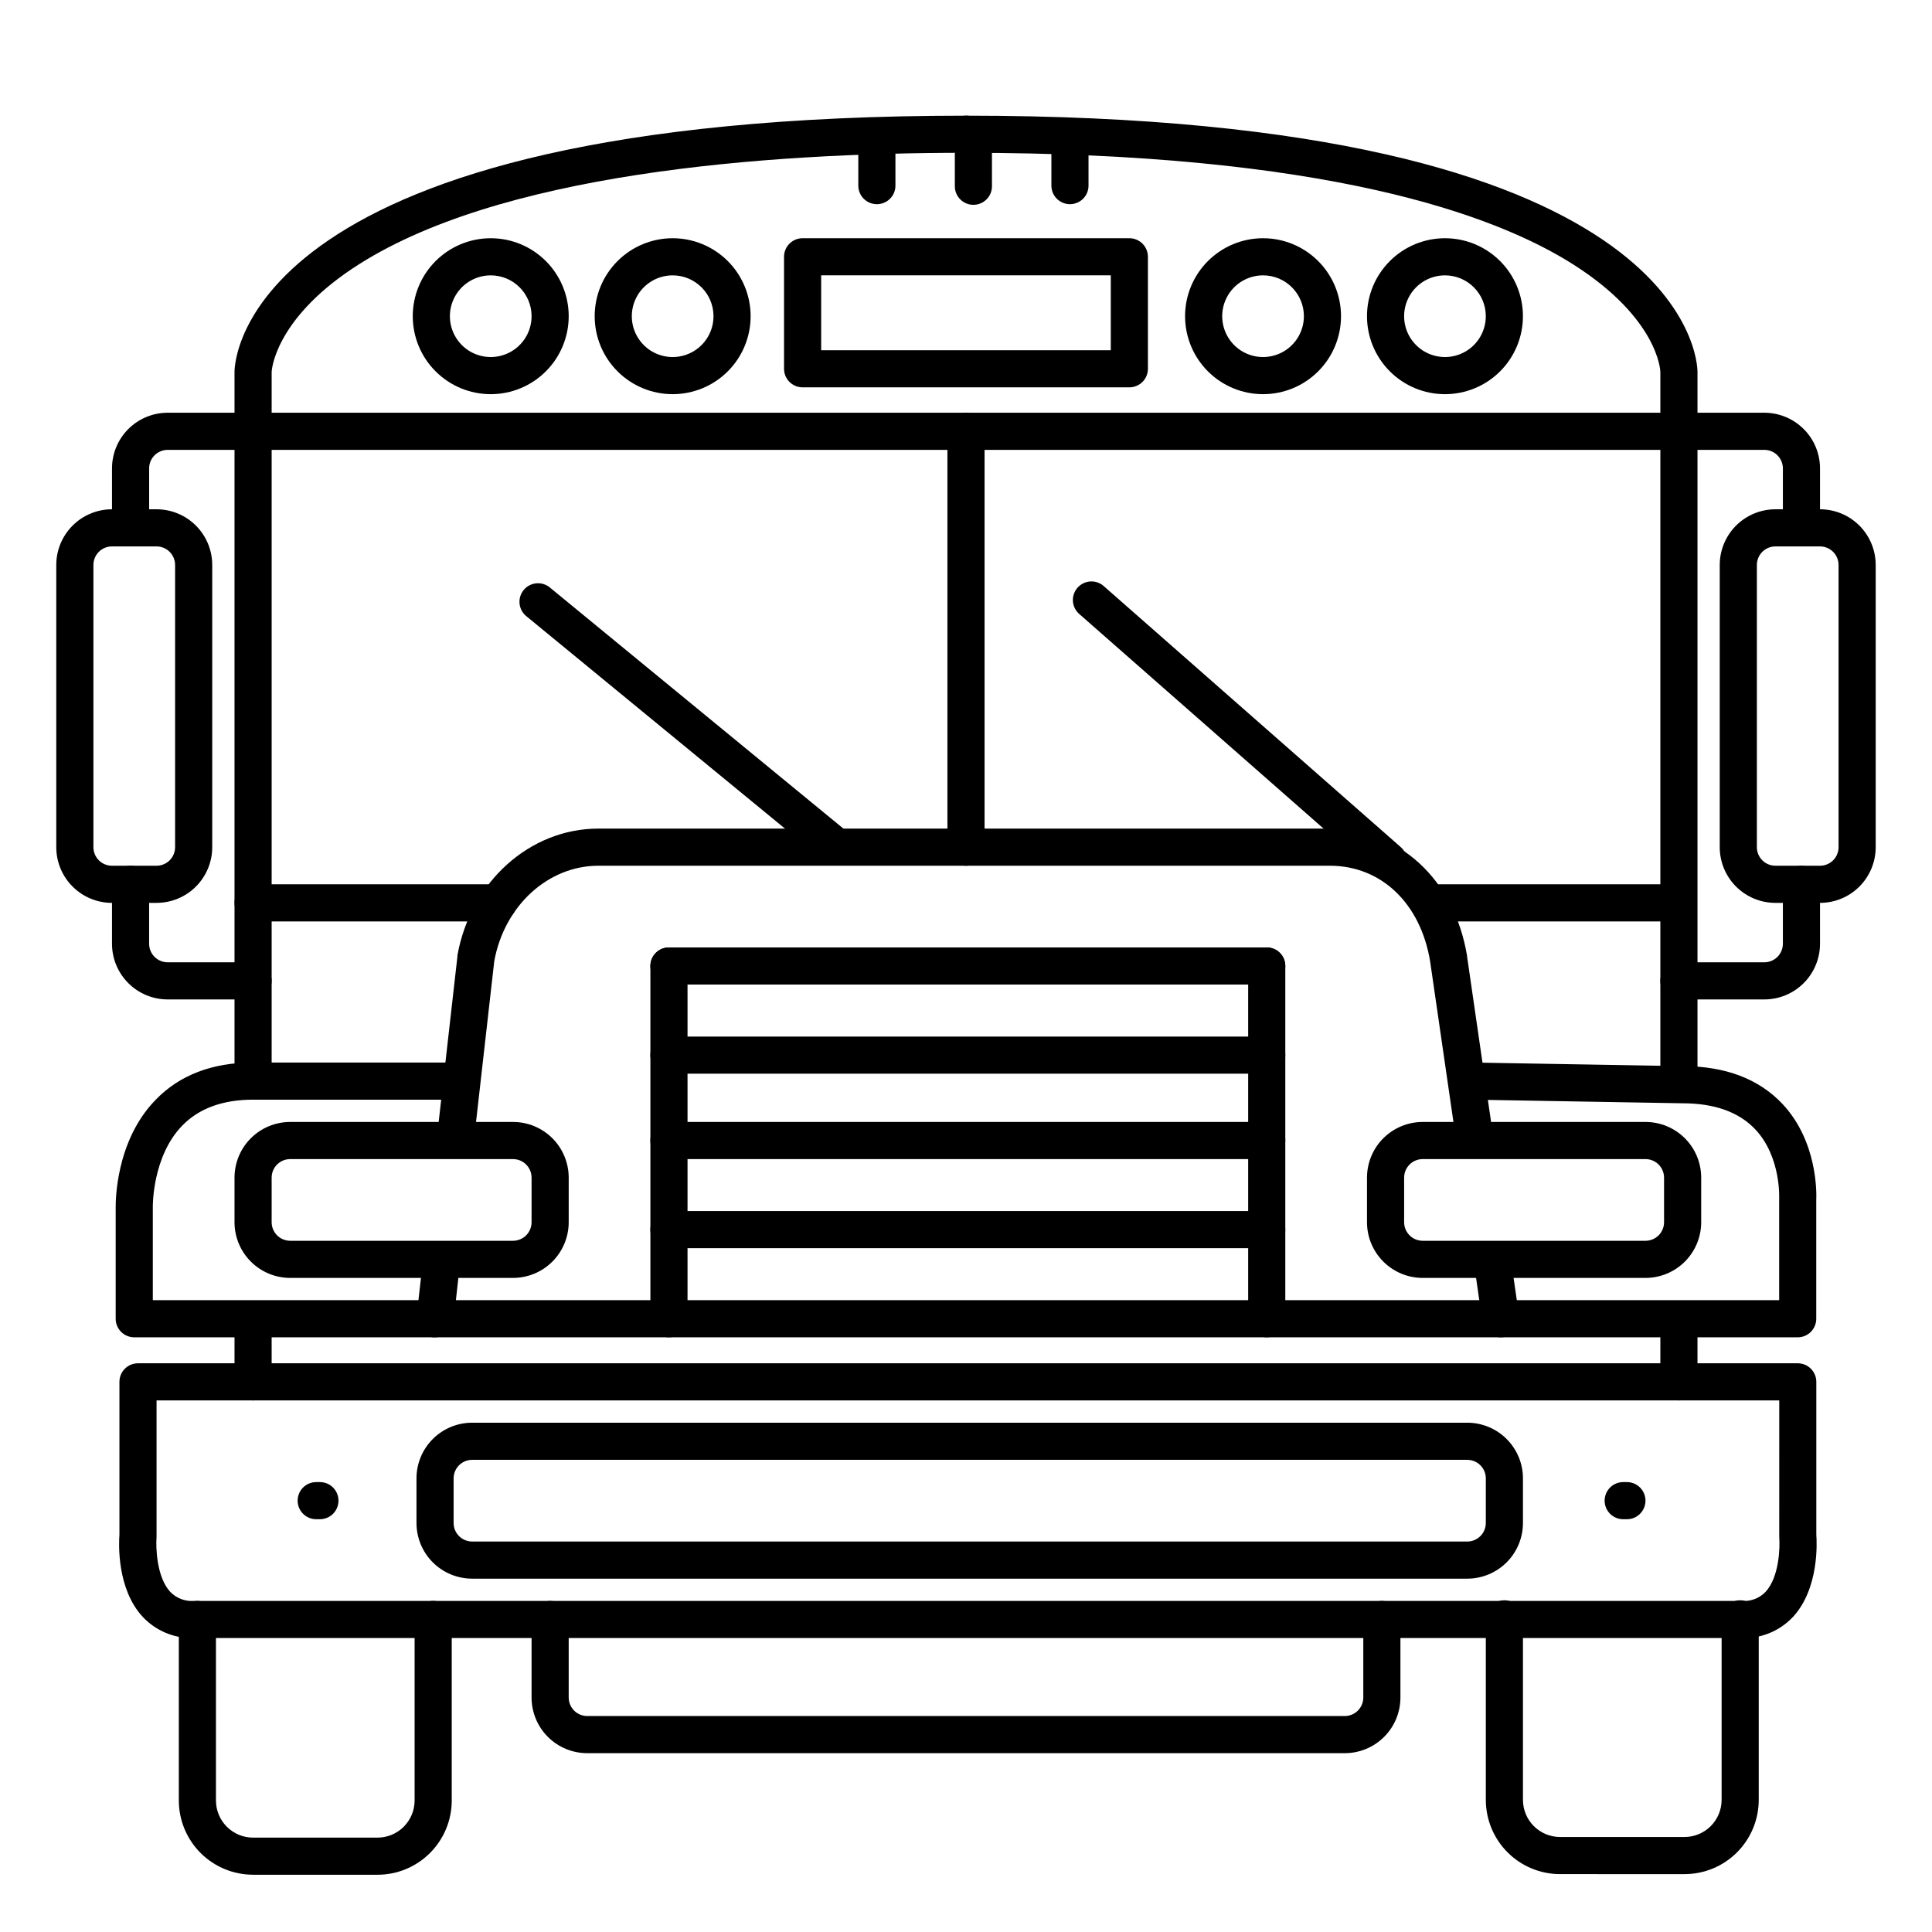 <?xml version="1.0" encoding="UTF-8"?>
<!-- The Best Svg Icon site in the world: iconSvg.co, Visit us! https://iconsvg.co -->
<svg fill="#000000" width="800px" height="800px" version="1.1" viewBox="144 144 512 512" xmlns="http://www.w3.org/2000/svg">
 <g>
  <path d="m605.66 578.1h-410.33c-5.113 0.148-10.047-1.906-13.539-5.648-6.887-7.477-6.309-19.531-6.141-21.777v-40.469c0-2.719 2.203-4.922 4.922-4.922h439.85c1.305 0 2.559 0.52 3.481 1.441 0.922 0.926 1.441 2.176 1.441 3.481v40.473c0.168 2.242 0.707 14.297-6.141 21.777v-0.004c-3.492 3.746-8.426 5.801-13.539 5.648zm-420.17-62.977v35.75 0.434c-0.227 2.707 0 10.598 3.59 14.516h0.004c1.613 1.703 3.906 2.598 6.246 2.438h410.33c2.348 0.168 4.648-0.73 6.266-2.438 3.609-3.938 3.816-11.809 3.59-14.523v-0.422l0.004-35.754z"/>
  <path d="m211.07 640.82c-5.219 0-10.227-2.074-13.918-5.766-3.688-3.691-5.762-8.695-5.762-13.914v-47.961c0-2.719 2.203-4.922 4.918-4.922 1.305 0 2.559 0.52 3.481 1.441 0.922 0.922 1.441 2.176 1.441 3.481v47.969c0 2.609 1.035 5.113 2.883 6.957 1.844 1.848 4.348 2.883 6.957 2.883h32.965c2.609 0 5.113-1.035 6.957-2.883 1.844-1.844 2.883-4.348 2.883-6.957v-47.969c0-2.719 2.203-4.922 4.918-4.922 1.305 0 2.559 0.52 3.481 1.441 0.922 0.922 1.441 2.176 1.441 3.481v47.969c0 5.219-2.074 10.227-5.766 13.918-3.691 3.691-8.695 5.762-13.914 5.762h-32.965z"/>
  <path d="m557.44 640.66c-5.219 0-10.223-2.07-13.914-5.762-3.691-3.691-5.766-8.695-5.766-13.918v-47.969c0-2.719 2.203-4.918 4.922-4.918 1.305 0 2.555 0.516 3.477 1.438 0.926 0.926 1.441 2.176 1.441 3.481v47.969c0 2.609 1.039 5.113 2.883 6.961 1.848 1.844 4.348 2.879 6.957 2.879h32.965c2.609 0 5.113-1.035 6.957-2.879 1.848-1.848 2.883-4.352 2.883-6.961v-47.969c0-2.719 2.203-4.918 4.922-4.918 1.305 0 2.555 0.516 3.477 1.438 0.926 0.926 1.441 2.176 1.441 3.481v47.969c0 5.223-2.074 10.227-5.762 13.918-3.691 3.691-8.699 5.762-13.918 5.762z"/>
  <path d="m532.84 562.36h-263.71c-3.914 0-7.668-1.555-10.438-4.324-2.766-2.766-4.32-6.523-4.32-10.438v-11.809c0-3.914 1.555-7.668 4.32-10.434 2.769-2.769 6.523-4.324 10.438-4.324h263.71c3.914 0 7.668 1.555 10.438 4.324 2.766 2.766 4.32 6.519 4.32 10.434v11.809c0 3.914-1.555 7.672-4.32 10.438-2.769 2.769-6.523 4.324-10.438 4.324zm-263.71-31.488c-2.715 0-4.918 2.203-4.918 4.918v11.809c0 1.305 0.516 2.559 1.441 3.481 0.922 0.922 2.172 1.441 3.477 1.441h263.71c1.305 0 2.555-0.52 3.477-1.441 0.926-0.922 1.441-2.176 1.441-3.481v-11.809c0-1.305-0.516-2.555-1.441-3.477-0.922-0.922-2.172-1.441-3.477-1.441z"/>
  <path d="m211.07 515.12c-2.719 0-4.922-2.199-4.922-4.918v-16.234c0-2.719 2.203-4.922 4.922-4.922s4.918 2.203 4.918 4.922v16.234c0 1.305-0.516 2.555-1.438 3.481-0.926 0.922-2.176 1.438-3.481 1.438z"/>
  <path d="m588.93 515.12c-2.715 0-4.918-2.199-4.918-4.918v-16.234c0-2.719 2.203-4.922 4.918-4.922 2.719 0 4.922 2.203 4.922 4.922v16.234c0 1.305-0.52 2.555-1.441 3.481-0.922 0.922-2.176 1.438-3.481 1.438z"/>
  <path d="m541.7 498.4c-2.445-0.004-4.516-1.801-4.863-4.223l-2.203-15.254v0.004c-0.184-1.293 0.152-2.606 0.934-3.648 0.781-1.047 1.949-1.734 3.238-1.922 2.691-0.387 5.184 1.484 5.57 4.172l2.203 15.254c0.188 1.289-0.148 2.602-0.93 3.648-0.785 1.043-1.949 1.734-3.242 1.918v0.004c-0.234 0.027-0.469 0.047-0.707 0.047z"/>
  <path d="m264.7 450.68h-0.551c-1.297-0.145-2.484-0.801-3.297-1.82-0.816-1.02-1.191-2.324-1.043-3.621l5.41-47.734c-0.004-0.102-0.004-0.203 0-0.305 3.484-19.492 19.18-33.613 37.363-33.613h193.85c18.383 0 32.984 13.52 36.34 33.633v0.109l6.887 47.496c0.395 2.699-1.477 5.203-4.176 5.594-2.699 0.395-5.203-1.477-5.594-4.176l-6.887-47.449c-2.531-15.418-12.98-25.367-26.57-25.367h-193.85c-13.363 0-24.945 10.637-27.602 25.309l-5.391 47.586c-0.285 2.484-2.391 4.363-4.891 4.359z"/>
  <path d="m259.29 498.4h-0.562 0.004c-1.297-0.145-2.484-0.801-3.297-1.82-0.816-1.023-1.191-2.324-1.043-3.621l1.703-15.016c0.305-2.699 2.742-4.641 5.445-4.336 2.699 0.309 4.641 2.746 4.332 5.449l-1.66 14.977c-0.281 2.5-2.406 4.383-4.922 4.367z"/>
  <path d="m620.41 498.4h-440.83c-2.719 0-4.922-2.203-4.922-4.918v-29.461c0-1.484-0.098-17.586 10.566-28.535 6.359-6.586 15.02-9.902 25.844-9.902h55.105c2.715 0 4.918 2.203 4.918 4.922 0 2.715-2.203 4.918-4.918 4.918h-55.105c-8.031 0-14.348 2.312-18.785 6.887-7.949 8.188-7.785 21.375-7.785 21.504v24.746h431v-26.566-0.316c0-0.109 0.543-11.121-6.356-18.41-4.301-4.555-10.773-6.887-19.238-6.887l-57.16-0.984c-2.719-0.051-4.883-2.293-4.832-5.012 0.047-2.715 2.289-4.879 5.008-4.828l57.07 0.984c11.238 0 20.141 3.375 26.383 10.016 9.328 9.949 9.043 23.676 8.953 25.535v31.391c0 2.711-2.195 4.914-4.91 4.918z"/>
  <path d="m211.07 435.42c-2.719 0-4.922-2.203-4.922-4.918v-187.95c0-2.773 2.203-67.895 193.85-67.895l0.004-0.004c2.715 0 4.918 2.203 4.918 4.922s-2.203 4.918-4.918 4.918c-53.137 0-124.58 5.324-162.59 30.664-20.84 13.895-21.422 27.266-21.422 27.395v187.95c0 1.305-0.516 2.555-1.438 3.477-0.926 0.922-2.176 1.441-3.481 1.441z"/>
  <path d="m588.93 435.42c-2.715 0-4.918-2.203-4.918-4.918v-187.95c0-0.5-0.699-14.16-22.848-28.32-21.207-13.57-66.383-29.738-161.16-29.738-2.719 0-4.922-2.199-4.922-4.918s2.203-4.922 4.922-4.922c191.64 0 193.85 65.121 193.85 67.895v187.95c0 1.305-0.52 2.555-1.441 3.477s-2.176 1.441-3.481 1.441z"/>
  <path d="m588.93 263.22h-377.86c-2.719 0-4.922-2.203-4.922-4.922 0-2.715 2.203-4.918 4.922-4.918h377.86c2.719 0 4.922 2.203 4.922 4.918 0 2.719-2.203 4.922-4.922 4.922z"/>
  <path d="m276.02 388.19h-64.945c-2.719 0-4.922-2.203-4.922-4.922 0-2.715 2.203-4.918 4.922-4.918h64.945c2.715 0 4.918 2.203 4.918 4.918 0 2.719-2.203 4.922-4.918 4.922z"/>
  <path d="m587.94 388.19h-64.941c-2.719 0-4.922-2.203-4.922-4.922 0-2.715 2.203-4.918 4.922-4.918h64.945-0.004c2.719 0 4.922 2.203 4.922 4.918 0 2.719-2.203 4.922-4.922 4.922z"/>
  <path d="m626.32 383.27h-11.809c-3.914 0-7.668-1.555-10.438-4.32-2.769-2.769-4.324-6.523-4.324-10.438v-74.785c0-3.914 1.555-7.668 4.324-10.438 2.769-2.769 6.523-4.324 10.438-4.324h11.809c3.914 0 7.668 1.555 10.438 4.324 2.766 2.769 4.32 6.523 4.32 10.438v74.785c0 3.914-1.555 7.668-4.32 10.438-2.769 2.766-6.523 4.32-10.438 4.32zm-11.809-94.465c-2.719 0-4.922 2.203-4.922 4.922v74.785c0 1.305 0.52 2.555 1.441 3.477s2.176 1.441 3.481 1.441h11.809c1.305 0 2.555-0.52 3.477-1.441 0.926-0.922 1.441-2.172 1.441-3.477v-74.785c0-1.305-0.516-2.559-1.441-3.481-0.922-0.922-2.172-1.441-3.477-1.441z"/>
  <path d="m185.48 383.27h-11.805c-3.918 0-7.672-1.555-10.438-4.32-2.769-2.769-4.324-6.523-4.324-10.438v-74.785c0-3.914 1.555-7.668 4.324-10.438 2.766-2.769 6.519-4.324 10.438-4.324h11.805c3.918 0 7.672 1.555 10.438 4.324 2.769 2.769 4.324 6.523 4.324 10.438v74.785c0 3.914-1.555 7.668-4.324 10.438-2.766 2.766-6.519 4.32-10.438 4.32zm-11.805-94.465c-2.719 0-4.922 2.203-4.922 4.922v74.785c0 1.305 0.52 2.555 1.441 3.477s2.172 1.441 3.481 1.441h11.805c1.305 0 2.559-0.52 3.481-1.441s1.441-2.172 1.441-3.477v-74.785c0-1.305-0.52-2.559-1.441-3.481s-2.176-1.441-3.481-1.441z"/>
  <path d="m279.95 482.66h-59.039c-3.914 0-7.668-1.555-10.438-4.324-2.769-2.769-4.324-6.523-4.324-10.438v-11.809c0-3.914 1.555-7.668 4.324-10.438 2.769-2.766 6.523-4.32 10.438-4.32h59.039c3.914 0 7.668 1.555 10.438 4.32 2.769 2.769 4.324 6.523 4.324 10.438v11.809c0 3.914-1.555 7.668-4.324 10.438s-6.523 4.324-10.438 4.324zm-59.039-31.488c-2.719 0-4.922 2.203-4.922 4.918v11.809c0 1.305 0.52 2.555 1.441 3.481 0.926 0.922 2.176 1.441 3.481 1.441h59.039c1.305 0 2.559-0.52 3.481-1.441 0.922-0.926 1.441-2.176 1.441-3.481v-11.809c0-1.305-0.52-2.555-1.441-3.477-0.922-0.926-2.176-1.441-3.481-1.441z"/>
  <path d="m580.07 482.66h-59.039c-3.914 0-7.668-1.555-10.438-4.324s-4.324-6.523-4.324-10.438v-11.809c0-3.914 1.555-7.668 4.324-10.438 2.769-2.766 6.523-4.32 10.438-4.32h59.039c3.914 0 7.668 1.555 10.438 4.32 2.769 2.769 4.324 6.523 4.324 10.438v11.809c0 3.914-1.555 7.668-4.324 10.438-2.769 2.769-6.523 4.324-10.438 4.324zm-59.039-31.488c-2.719 0-4.922 2.203-4.922 4.918v11.809c0 1.305 0.52 2.555 1.441 3.481 0.922 0.922 2.176 1.441 3.481 1.441h59.039c1.305 0 2.559-0.52 3.481-1.441 0.922-0.926 1.441-2.176 1.441-3.481v-11.809c0-1.305-0.52-2.555-1.441-3.477-0.922-0.926-2.176-1.441-3.481-1.441z"/>
  <path d="m321.28 498.4c-2.715 0-4.918-2.203-4.918-4.918v-93.48c0-2.719 2.203-4.922 4.918-4.922 2.719 0 4.922 2.203 4.922 4.922v93.48c0 1.305-0.52 2.555-1.441 3.477-0.922 0.922-2.176 1.441-3.481 1.441z"/>
  <path d="m479.7 498.4c-2.719 0-4.922-2.203-4.922-4.918v-93.48c0-2.719 2.203-4.922 4.922-4.922s4.918 2.203 4.918 4.922v93.48c0 1.305-0.516 2.555-1.438 3.477-0.926 0.922-2.176 1.441-3.481 1.441z"/>
  <path d="m479.7 404.92h-158.43c-2.715 0-4.918-2.203-4.918-4.918 0-2.719 2.203-4.922 4.918-4.922h158.43c2.719 0 4.918 2.203 4.918 4.922 0 2.715-2.199 4.918-4.918 4.918z"/>
  <path d="m479.7 428.54h-158.43c-2.715 0-4.918-2.203-4.918-4.922 0-2.715 2.203-4.918 4.918-4.918h158.43c2.719 0 4.918 2.203 4.918 4.918 0 2.719-2.199 4.922-4.918 4.922z"/>
  <path d="m479.7 451.17h-158.43c-2.715 0-4.918-2.203-4.918-4.922 0-2.715 2.203-4.918 4.918-4.918h158.43c2.719 0 4.918 2.203 4.918 4.918 0 2.719-2.199 4.922-4.918 4.922z"/>
  <path d="m479.7 474.78h-158.43c-2.715 0-4.918-2.203-4.918-4.918 0-2.719 2.203-4.922 4.918-4.922h158.43c2.719 0 4.918 2.203 4.918 4.922 0 2.715-2.199 4.918-4.918 4.918z"/>
  <path d="m274.05 248.46c-5.481 0-10.738-2.176-14.613-6.051s-6.051-9.133-6.051-14.613 2.176-10.734 6.051-14.609 9.133-6.055 14.613-6.055 10.734 2.18 14.609 6.055 6.055 9.129 6.055 14.609-2.18 10.738-6.055 14.613-9.129 6.051-14.609 6.051zm0-31.488c-4.379 0-8.324 2.637-10 6.684-1.676 4.043-0.75 8.699 2.344 11.797 3.098 3.094 7.754 4.019 11.797 2.344 4.047-1.676 6.684-5.621 6.684-10 0-5.977-4.848-10.824-10.824-10.824z"/>
  <path d="m322.26 248.46c-5.481 0-10.734-2.176-14.609-6.051-3.879-3.875-6.055-9.133-6.055-14.613s2.176-10.734 6.055-14.609c3.875-3.875 9.129-6.055 14.609-6.055s10.738 2.18 14.613 6.055 6.051 9.129 6.051 14.609-2.176 10.738-6.051 14.613-9.133 6.051-14.613 6.051zm0-31.488c-4.379 0-8.324 2.637-10 6.684-1.676 4.043-0.75 8.699 2.348 11.797 3.094 3.094 7.75 4.019 11.797 2.344 4.043-1.676 6.68-5.621 6.68-10 0-5.977-4.848-10.824-10.824-10.824z"/>
  <path d="m478.72 248.46c-5.481 0-10.738-2.176-14.613-6.051s-6.051-9.133-6.051-14.613 2.176-10.734 6.051-14.609 9.133-6.055 14.613-6.055 10.738 2.18 14.613 6.055 6.051 9.129 6.051 14.609-2.176 10.738-6.051 14.613-9.133 6.051-14.613 6.051zm0-31.488c-4.379 0-8.324 2.637-10 6.684-1.676 4.043-0.75 8.699 2.348 11.797 3.094 3.094 7.75 4.019 11.793 2.344 4.047-1.676 6.684-5.621 6.684-10 0-5.977-4.848-10.824-10.824-10.824z"/>
  <path d="m526.93 248.46c-5.481 0-10.734-2.176-14.609-6.051s-6.055-9.133-6.055-14.613 2.18-10.734 6.055-14.609 9.129-6.055 14.609-6.055c5.481 0 10.738 2.18 14.613 6.055s6.051 9.129 6.051 14.609-2.176 10.738-6.051 14.613-9.133 6.051-14.613 6.051zm0-31.488c-4.375 0-8.324 2.637-10 6.684-1.676 4.043-0.75 8.699 2.348 11.797 3.094 3.094 7.75 4.019 11.797 2.344 4.043-1.676 6.68-5.621 6.68-10 0-5.977-4.844-10.824-10.824-10.824z"/>
  <path d="m443.29 246.65h-86.59c-2.719 0-4.922-2.203-4.922-4.922v-29.676c0-2.719 2.203-4.922 4.922-4.922h86.594-0.004c1.305 0 2.559 0.52 3.481 1.441 0.922 0.922 1.441 2.176 1.441 3.481v29.676c0 1.305-0.52 2.559-1.441 3.481-0.922 0.922-2.176 1.441-3.481 1.441zm-81.672-9.84h76.754v-19.84h-76.754z"/>
  <path d="m400 373.43c-2.719 0-4.922-2.203-4.922-4.918v-110.21c0-2.715 2.203-4.918 4.922-4.918 2.715 0 4.918 2.203 4.918 4.918v110.21c0 1.305-0.52 2.555-1.441 3.477-0.922 0.922-2.172 1.441-3.477 1.441z"/>
  <path d="m500.37 608.61h-200.74c-3.914 0-7.668-1.555-10.438-4.32-2.766-2.769-4.32-6.523-4.32-10.438v-20.664c0-2.719 2.203-4.922 4.918-4.922 2.719 0 4.922 2.203 4.922 4.922v20.664c0 1.305 0.52 2.555 1.441 3.477 0.922 0.926 2.172 1.441 3.477 1.441h200.74c1.305 0 2.555-0.516 3.481-1.441 0.922-0.922 1.438-2.172 1.438-3.477v-20.664c0-2.719 2.203-4.922 4.922-4.922s4.918 2.203 4.918 4.922v20.664c0 3.914-1.555 7.668-4.32 10.438-2.769 2.766-6.523 4.32-10.438 4.32z"/>
  <path d="m228.78 546.61h-0.984c-2.715 0-4.918-2.199-4.918-4.918s2.203-4.922 4.918-4.922h0.984c2.719 0 4.922 2.203 4.922 4.922s-2.203 4.918-4.922 4.918z"/>
  <path d="m401.96 198.28c-2.715 0-4.918-2.203-4.918-4.918v-13.48c0-2.719 2.203-4.922 4.918-4.922 2.719 0 4.922 2.203 4.922 4.922v13.48c0 1.305-0.52 2.555-1.441 3.477-0.922 0.922-2.176 1.441-3.481 1.441z"/>
  <path d="m376.38 198.11c-2.719 0-4.922-2.203-4.922-4.918v-8.551c0-2.719 2.203-4.922 4.922-4.922s4.918 2.203 4.918 4.922v8.551c0 1.305-0.516 2.555-1.438 3.477-0.926 0.926-2.176 1.441-3.481 1.441z"/>
  <path d="m427.55 198.11c-2.719 0-4.922-2.203-4.922-4.918v-8.551c0-2.719 2.203-4.922 4.922-4.922s4.918 2.203 4.918 4.922v8.551c0 1.305-0.516 2.555-1.438 3.477-0.926 0.926-2.176 1.441-3.481 1.441z"/>
  <path d="m575.15 546.61h-0.984c-2.719 0-4.922-2.199-4.922-4.918s2.203-4.922 4.922-4.922h0.984c2.715 0 4.918 2.203 4.918 4.922s-2.203 4.918-4.918 4.918z"/>
  <path d="m621.4 288.8c-2.715 0-4.918-2.203-4.918-4.918v-15.746c0-1.305-0.52-2.555-1.441-3.477-0.922-0.922-2.176-1.441-3.481-1.441h-22.633c-2.715 0-4.918-2.203-4.918-4.922 0-2.715 2.203-4.918 4.918-4.918h22.633c3.914 0 7.668 1.555 10.438 4.324 2.769 2.766 4.324 6.519 4.324 10.434v15.746c0 1.305-0.52 2.555-1.441 3.477-0.922 0.926-2.176 1.441-3.481 1.441z"/>
  <path d="m611.56 408.86h-22.633c-2.715 0-4.918-2.203-4.918-4.922 0-2.715 2.203-4.918 4.918-4.918h22.633c1.305 0 2.559-0.52 3.481-1.441 0.922-0.922 1.441-2.176 1.441-3.481v-15.742c0-2.719 2.203-4.922 4.918-4.922 2.719 0 4.922 2.203 4.922 4.922v15.742c0 3.914-1.555 7.668-4.324 10.438-2.769 2.769-6.523 4.324-10.438 4.324z"/>
  <path d="m178.6 288.8c-2.719 0-4.918-2.203-4.918-4.918v-15.746c0-3.914 1.555-7.668 4.32-10.434 2.769-2.769 6.523-4.324 10.438-4.324h22.633c2.719 0 4.918 2.203 4.918 4.918 0 2.719-2.199 4.922-4.918 4.922h-22.633c-2.719 0-4.918 2.203-4.918 4.918v15.746c0 1.305-0.52 2.555-1.441 3.477-0.926 0.926-2.176 1.441-3.481 1.441z"/>
  <path d="m211.07 408.86h-22.633c-3.914 0-7.668-1.555-10.438-4.324-2.766-2.769-4.32-6.523-4.32-10.438v-15.742c0-2.719 2.199-4.922 4.918-4.922s4.922 2.203 4.922 4.922v15.742c0 1.305 0.516 2.559 1.438 3.481 0.926 0.922 2.176 1.441 3.481 1.441h22.633c2.719 0 4.918 2.203 4.918 4.918 0 2.719-2.199 4.922-4.918 4.922z"/>
  <path d="m511.99 377.1c-1.195-0.004-2.352-0.441-3.246-1.23l-78.672-69.105c-1.012-0.855-1.637-2.078-1.734-3.394-0.098-1.32 0.34-2.621 1.211-3.613 0.875-0.996 2.109-1.594 3.43-1.668 1.32-0.07 2.613 0.391 3.586 1.285l78.672 69.137c1.543 1.352 2.086 3.516 1.363 5.434-0.723 1.918-2.559 3.188-4.609 3.184z"/>
  <path d="m364.57 372.45c-1.141 0.004-2.242-0.395-3.117-1.121l-77.883-63.961h-0.004c-1.047-0.812-1.723-2.019-1.871-3.34-0.148-1.32 0.246-2.644 1.09-3.672 0.844-1.023 2.066-1.668 3.391-1.777 1.324-0.109 2.637 0.32 3.641 1.195l77.875 63.961v-0.004c1.602 1.32 2.203 3.504 1.504 5.457s-2.551 3.258-4.625 3.262z"/>
 </g>
</svg>